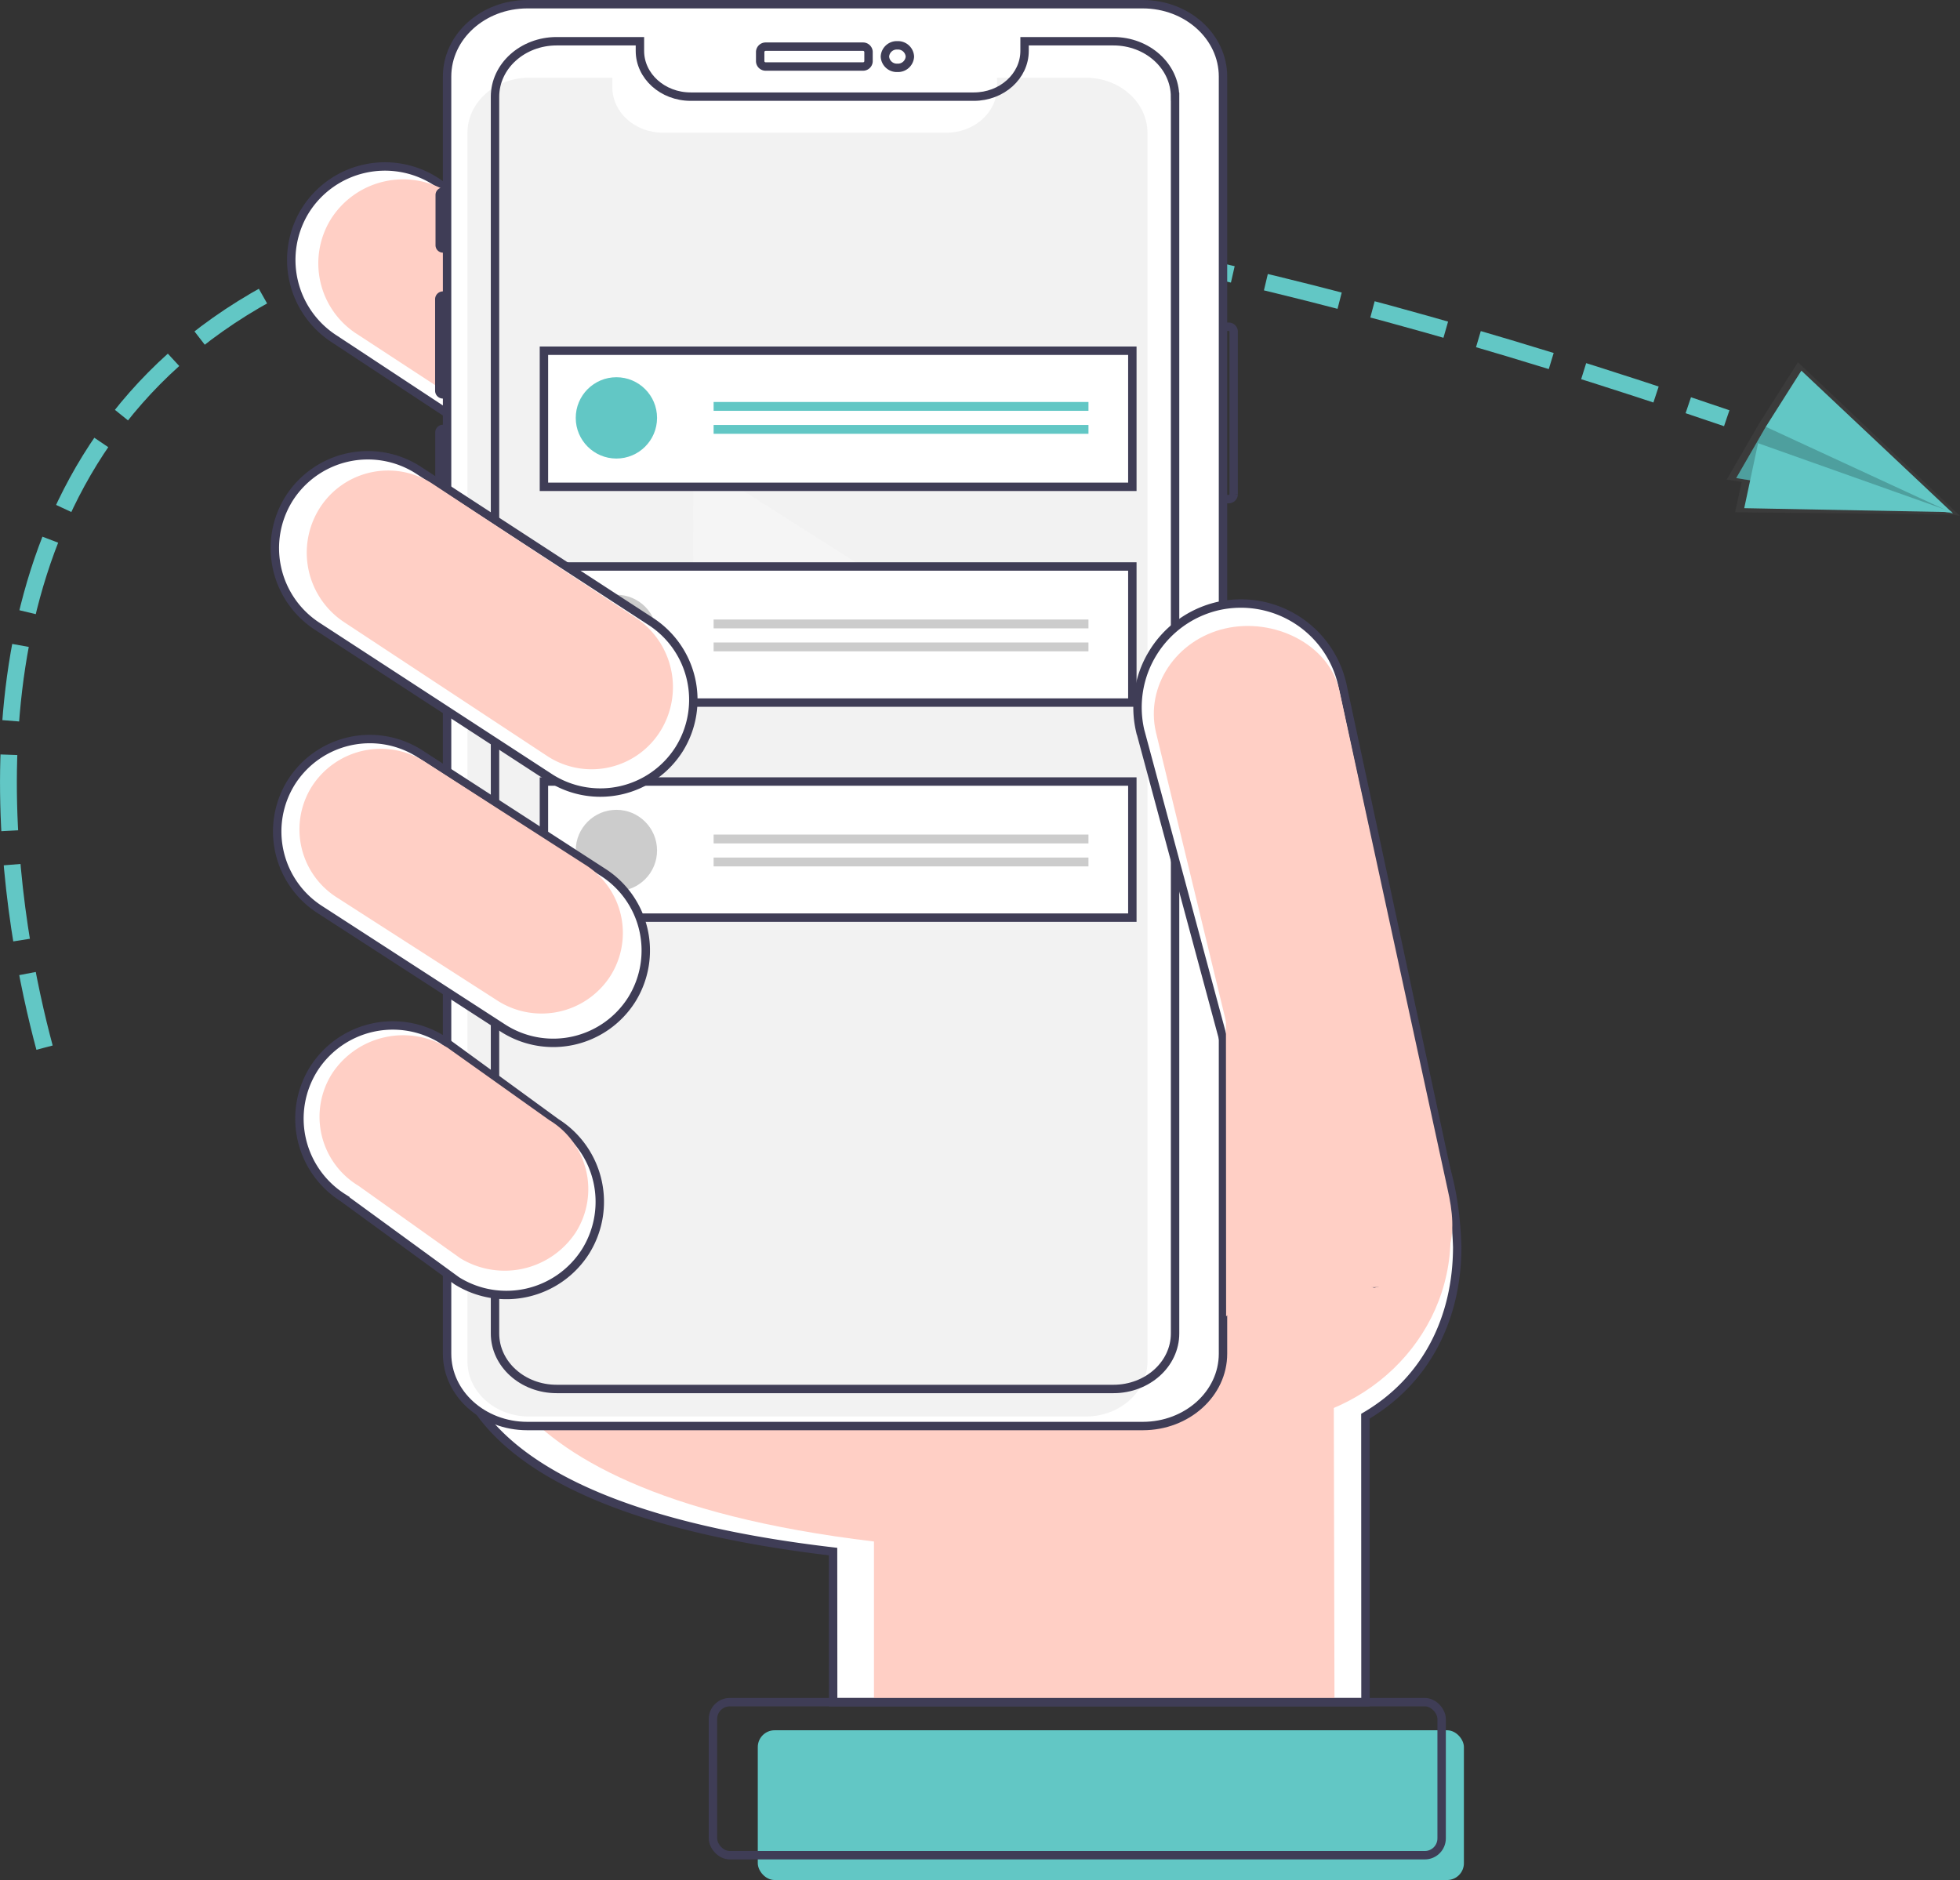 <svg xmlns="http://www.w3.org/2000/svg" xmlns:xlink="http://www.w3.org/1999/xlink" width="233.003" height="223.5" viewBox="0 0 233.003 223.5">
  <rect x="0" y="0" width="233.003" height="223.5" fill="#333333" stroke="none"/>
  <defs>
    <linearGradient id="linear-gradient" x1="2.688" y1="2.908" x2="2.688" y2="1.864" gradientUnits="objectBoundingBox">
      <stop offset="0" stop-color="gray" stop-opacity="0.251"/>
      <stop offset="0.54" stop-color="gray" stop-opacity="0.122"/>
      <stop offset="1" stop-color="gray" stop-opacity="0.102"/>
    </linearGradient>
  </defs>
  <g id="Grupo_1195" data-name="Grupo 1195" transform="translate(-1226.997 1773.5)">
    <g id="ilustração" transform="translate(1223.497 -1775.16)">
      <path id="Caminho_172" data-name="Caminho 172" d="M207.135,261.1c-7.37-27.392-30.345-153.637,199.977-74.826" transform="translate(-198.34 -134.896)" fill="none" stroke="#62c7c5" stroke-miterlimit="10" stroke-width="2" stroke-dasharray="9.04 4.04"/>
      <path id="Caminho_174" data-name="Caminho 174" d="M503.677,525.592c-.528-16.592-8.5-22.882-20.708-24.031A23.766,23.766,0,0,0,457.393,520.8l-73.043-1.981.8,12.549S374.736,555.4,429.477,561.8l.012,17.908h63.283l-.012-34C500.032,541.448,503.67,534.019,503.677,525.592Z" transform="translate(-326.944 -375.688)" fill="#fff" stroke="#3f3d56" stroke-width="1"/>
      <path id="Caminho_175" data-name="Caminho 175" d="M393.765,576.409s-4.85,22.571,46.675,28.711v19.047l54.744-.322-.13-56.643L393,564.39Z" transform="translate(-333.043 -420.205)" fill="#ffcfc5"/>
      <path id="Caminho_176" data-name="Caminho 176" d="M370.821,184.225h0a11.174,11.174,0,0,1-15.364,3.491l-32.54-21.443a11.174,11.174,0,0,1-3.491-15.364h0a11.174,11.174,0,0,1,15.353-3.491l32.54,21.443A11.174,11.174,0,0,1,370.821,184.225Z" transform="translate(-279.599 -124.272)" fill="#fff" stroke="#3f3d56" stroke-width="1"/>
      <path id="Caminho_177" data-name="Caminho 177" d="M372.343,185.525h0a10.151,10.151,0,0,1-13.895,3.134L329.01,169.414a9.983,9.983,0,0,1-3.158-13.789h0a10.151,10.151,0,0,1,13.895-3.134l29.433,19.248A9.983,9.983,0,0,1,372.343,185.525Z" transform="translate(-282.975 -127.98)" fill="#ffcfc5"/>
      <ellipse id="Elipse_5" data-name="Elipse 5" cx="23.266" cy="22.277" rx="23.266" ry="22.277" transform="translate(129.41 126.372)" fill="#ffcfc5"/>
      <g id="Grupo_47" data-name="Grupo 47" transform="translate(55.717 2.16)">
        <path id="Caminho_86" data-name="Caminho 86" d="M774.231,223.308h.656a.585.585,0,0,1,.613.552v19.385a.585.585,0,0,1-.613.552h-.656" transform="translate(-681.062 -184.964)" fill="none" stroke="#3f3d56" stroke-miterlimit="10" stroke-width="1"/>
        <path id="Caminho_87" data-name="Caminho 87" d="M426.725,163.447h-.474a.384.384,0,0,1-.4-.362v-6.021a.384.384,0,0,1,.4-.362h.474" transform="translate(-425.793 -134.41)" fill="none" stroke="#3f3d56" stroke-miterlimit="10" stroke-width="1"/>
        <path id="Caminho_88" data-name="Caminho 88" d="M426.5,219.686h-.4a.432.432,0,0,1-.453-.408V208.353a.432.432,0,0,1,.453-.408h.479" transform="translate(-425.639 -173.304)" fill="none" stroke="#3f3d56" stroke-miterlimit="10" stroke-width="1"/>
        <path id="Caminho_89" data-name="Caminho 89" d="M426.573,285.552h-.4a.411.411,0,0,1-.431-.389V274.1a.411.411,0,0,1,.431-.389h.4" transform="translate(-425.716 -223.219)" fill="none" stroke="#3f3d56" stroke-miterlimit="10" stroke-width="1"/>
        <path id="Caminho_147" data-name="Caminho 147" d="M9.54,0H82.7c5.269,0,9.54,3.851,9.54,8.6V160.429c0,4.751-4.271,8.6-9.54,8.6H9.54c-5.269,0-9.54-3.851-9.54-8.6V8.6C0,3.851,4.271,0,9.54,0Z" transform="translate(0.932 0)" fill="#fff" stroke="#3f3d56" stroke-width="1"/>
        <path id="Caminho_158" data-name="Caminho 158" d="M.679,0H12.2a.649.649,0,0,1,.679.613V1.746a.649.649,0,0,1-.679.613H.679A.649.649,0,0,1,0,1.746V.613A.649.649,0,0,1,.679,0Z" transform="translate(38.153 5.048)" fill="none" stroke="#3f3d56" stroke-width="1"/>
        <path id="Caminho_156" data-name="Caminho 156" d="M1.484,0A1.416,1.416,0,0,1,2.967,1.338,1.416,1.416,0,0,1,1.484,2.675,1.416,1.416,0,0,1,0,1.338,1.416,1.416,0,0,1,1.484,0Z" transform="translate(52.982 4.889)" fill="none" stroke="#3f3d56" stroke-width="1"/>
        <path id="Caminho_85" data-name="Caminho 85" d="M515.285,107.034V253.068c0,3.622-3.279,6.559-7.325,6.559H441.766c-4.046,0-7.326-2.937-7.326-6.56V107.034c0-3.625,3.28-6.562,7.327-6.562h9.9v1.14c0,2.984,2.7,5.4,6.032,5.4h33.663c3.332,0,6.032-2.419,6.032-5.4v-1.14h10.56c4.047,0,7.327,2.938,7.326,6.562Z" transform="translate(-431.088 -91.732)" fill="#f2f2f2"/>
        <path id="Caminho_90" data-name="Caminho 90" d="M531.285,89.078V236.092c0,3.646-3.279,6.6-7.325,6.6H457.766c-4.046,0-7.326-2.957-7.326-6.6V89.078c0-3.649,3.28-6.606,7.327-6.606h9.9v1.147c0,3,2.7,5.438,6.032,5.439h33.663c3.332,0,6.032-2.435,6.032-5.439V82.472h10.56c4.047,0,7.327,2.958,7.326,6.606Z" transform="translate(-443.811 -78.07)" fill="rgba(255,255,255,0)" stroke="#3f3d56" stroke-miterlimit="10" stroke-width="1"/>
      </g>
      <path id="Caminho_179" data-name="Caminho 179" d="M690.71,403.715h0s-11.138-2.78-12.666-9.382l-15.177-56.353A12.362,12.362,0,0,1,672.1,323.2h0a12.362,12.362,0,0,1,14.782,9.233L698,384.3l1.271,5.93C700.795,396.843,697.312,402.187,690.71,403.715Z" transform="translate(-523.832 -249.483)" fill="#fff" stroke="#3f3d56" stroke-width="1"/>
      <path id="Caminho_201" data-name="Caminho 201" d="M10.777,0c5.952,0,11.592,4.584,11.592,10.188l-.815,60.686c0,5.6-1.475,9.793-7.426,9.793S.65,77.5.65,71.9L0,10.146C0,4.542,4.825,0,10.777,0Z" transform="translate(138.628 78.805) rotate(-13.01)" fill="#ffcfc5"/>
      <rect id="Retângulo_61" data-name="Retângulo 61" width="83.943" height="17.803" rx="2" transform="translate(93.585 207.357)" fill="#62c7c5"/>
      <rect id="Retângulo_60" data-name="Retângulo 60" width="86.625" height="18.193" rx="2" transform="translate(88.255 204.016)" fill="none" stroke="#3f3d56" stroke-width="1"/>
      <path id="Caminho_184" data-name="Caminho 184" d="M481.591,264.41l-.041,18.61a2.859,2.859,0,0,0,2.853,2.865l31.106.07" transform="translate(-395.671 -208.17)" fill="#f5f5f5"/>
      <path id="Caminho_193" data-name="Caminho 193" d="M355.065,521.058h0a11.139,11.139,0,0,1-15.318,3.483l-13.518-9.862a11.138,11.138,0,0,1-3.483-15.317h0a11.138,11.138,0,0,1,15.317-3.471l13.518,9.859A11.138,11.138,0,0,1,355.065,521.058Z" transform="translate(-281.954 -370.626)" fill="#fff" stroke="#3f3d56" stroke-width="1"/>
      <path id="Caminho_194" data-name="Caminho 194" d="M355.626,521.326h0a10.12,10.12,0,0,1-13.709,3.039l-12.1-8.61a9.585,9.585,0,0,1-3.116-13.372h0a10.12,10.12,0,0,1,13.709-3.039l12.1,8.61A9.585,9.585,0,0,1,355.626,521.326Z" transform="translate(-283.703 -373.128)" fill="#ffcfc5"/>
      <g id="undraw_push_notifications_im0o" transform="translate(68.162 43.354)">
        <rect id="Retângulo_64" data-name="Retângulo 64" width="69.95" height="16.18" transform="translate(0 51.216)" fill="#fff" stroke="#3f3d56" stroke-width="1"/>
        <rect id="Retângulo_65" data-name="Retângulo 65" width="69.95" height="16.18" transform="translate(0 25.65)" fill="#fff" stroke="#3f3d56" stroke-width="1"/>
        <rect id="Retângulo_66" data-name="Retângulo 66" width="69.95" height="16.18" fill="#fff" stroke="#3f3d56" stroke-width="1"/>
        <path id="Caminho_211" data-name="Caminho 211" d="M471.018,170.68h65.04V157.994h-65.04Z" transform="translate(-469.271 -156.247)" fill="#fff"/>
        <path id="Caminho_212" data-name="Caminho 212" d="M471.018,260.209h66.124V247.523H471.018Z" transform="translate(-469.271 -220.069)" fill="#fff"/>
        <path id="Caminho_213" data-name="Caminho 213" d="M471.018,349.052h66.964V336.366H471.018Z" transform="translate(-469.271 -283.403)" fill="#fff"/>
        <circle id="Elipse_7" data-name="Elipse 7" cx="4.833" cy="4.833" r="4.833" transform="translate(3.782 3.152)" fill="#62c7c5"/>
        <rect id="Retângulo_67" data-name="Retângulo 67" width="44.562" height="1.051" transform="translate(20.172 6.094)" fill="#62c7c5"/>
        <rect id="Retângulo_68" data-name="Retângulo 68" width="44.562" height="1.051" transform="translate(20.172 8.825)" fill="#62c7c5"/>
        <circle id="Elipse_8" data-name="Elipse 8" cx="4.833" cy="4.833" r="4.833" transform="translate(3.782 29.012)" fill="#ccc"/>
        <rect id="Retângulo_69" data-name="Retângulo 69" width="44.56" height="1.051" transform="translate(20.172 31.954)" fill="#ccc"/>
        <rect id="Retângulo_70" data-name="Retângulo 70" width="44.56" height="1.051" transform="translate(20.172 34.686)" fill="#ccc"/>
        <circle id="Elipse_9" data-name="Elipse 9" cx="4.833" cy="4.833" r="4.833" transform="translate(3.782 54.578)" fill="#ccc"/>
        <rect id="Retângulo_71" data-name="Retângulo 71" width="44.56" height="1.051" transform="translate(20.172 57.52)" fill="#ccc"/>
        <rect id="Retângulo_72" data-name="Retângulo 72" width="44.56" height="1.051" transform="translate(20.172 60.252)" fill="#ccc"/>
      </g>
      <path id="Caminho_190" data-name="Caminho 190" d="M359.117,297.773h0a11.092,11.092,0,0,1-15.25,3.465l-27.656-18.007a11.091,11.091,0,0,1-3.465-15.25h0A11.092,11.092,0,0,1,328,264.516l27.656,18.007A11.092,11.092,0,0,1,359.117,297.773Z" transform="translate(-274.884 -207.044)" fill="#fff" stroke="#3f3d56" stroke-width="1"/>
      <path id="Caminho_191" data-name="Caminho 191" d="M358.508,298.119h0a9.635,9.635,0,0,1-13.343,3.07l-24.2-15.952a9.9,9.9,0,0,1-3.032-13.508h0a9.635,9.635,0,0,1,13.343-3.07l24.2,15.952A9.9,9.9,0,0,1,358.508,298.119Z" transform="translate(-276.488 -209.57)" fill="#ffcfc5"/>
      <path id="Caminho_195" data-name="Caminho 195" d="M730.741,170.764l1.051.164-.164-.155h.088l-.138-.047L712.529,152.66l-4.624,7.3-3.845,6.655,1.782.278-.79,3.605Z" transform="translate(-495.289 -107.94)" fill="url(#linear-gradient)"/>
      <path id="Caminho_196" data-name="Caminho 196" d="M711.442,175.827l-3.512,6.09,25.753,4.194L717.1,174.56Z" transform="translate(-498.026 -123.425)" fill="#62c7c5"/>
      <path id="Caminho_197" data-name="Caminho 197" d="M711.442,175.827l-3.512,6.09,25.753,4.194L717.1,174.56Z" transform="translate(-498.026 -123.425)" opacity="0.2"/>
      <path id="Caminho_198" data-name="Caminho 198" d="M724.159,156.09l18.013,16.956L719.93,162.762Z" transform="translate(-506.514 -110.365)" fill="#62c7c5"/>
      <path id="Caminho_199" data-name="Caminho 199" d="M711.17,193.249l24.735.471-23.09-8.2Z" transform="translate(-500.318 -131.176)" fill="#62c7c5"/>
      <path id="Caminho_192" data-name="Caminho 192" d="M354.151,408.975h0a11.039,11.039,0,0,1-15.18,3.45L317.145,398.3a11.039,11.039,0,0,1-3.45-15.18h0a11.039,11.039,0,0,1,15.18-3.45L350.7,393.8A11.039,11.039,0,0,1,354.151,408.975Z" transform="translate(-275.56 -288.47)" fill="#fff" stroke="#3f3d56" stroke-width="1"/>
      <path id="Caminho_200" data-name="Caminho 200" d="M353.412,408.609h0a9.727,9.727,0,0,1-13.319,3.005l-19.148-12.3a9.577,9.577,0,0,1-3.027-13.224h0a9.727,9.727,0,0,1,13.319-3.019l19.148,12.3A9.577,9.577,0,0,1,353.412,408.609Z" transform="translate(-277.346 -290.929)" fill="#ffcfc5"/>
      <path id="Caminho_202" data-name="Caminho 202" d="M149.547,120.415l.022,37.595,10.94-8.653,6.4-20.664s-12.87-9.849-13.051-9.849S149.547,120.415,149.547,120.415Z" transform="translate(-0.31 0.135)" fill="#ffcfc5"/>
    </g>
  </g>
</svg>
